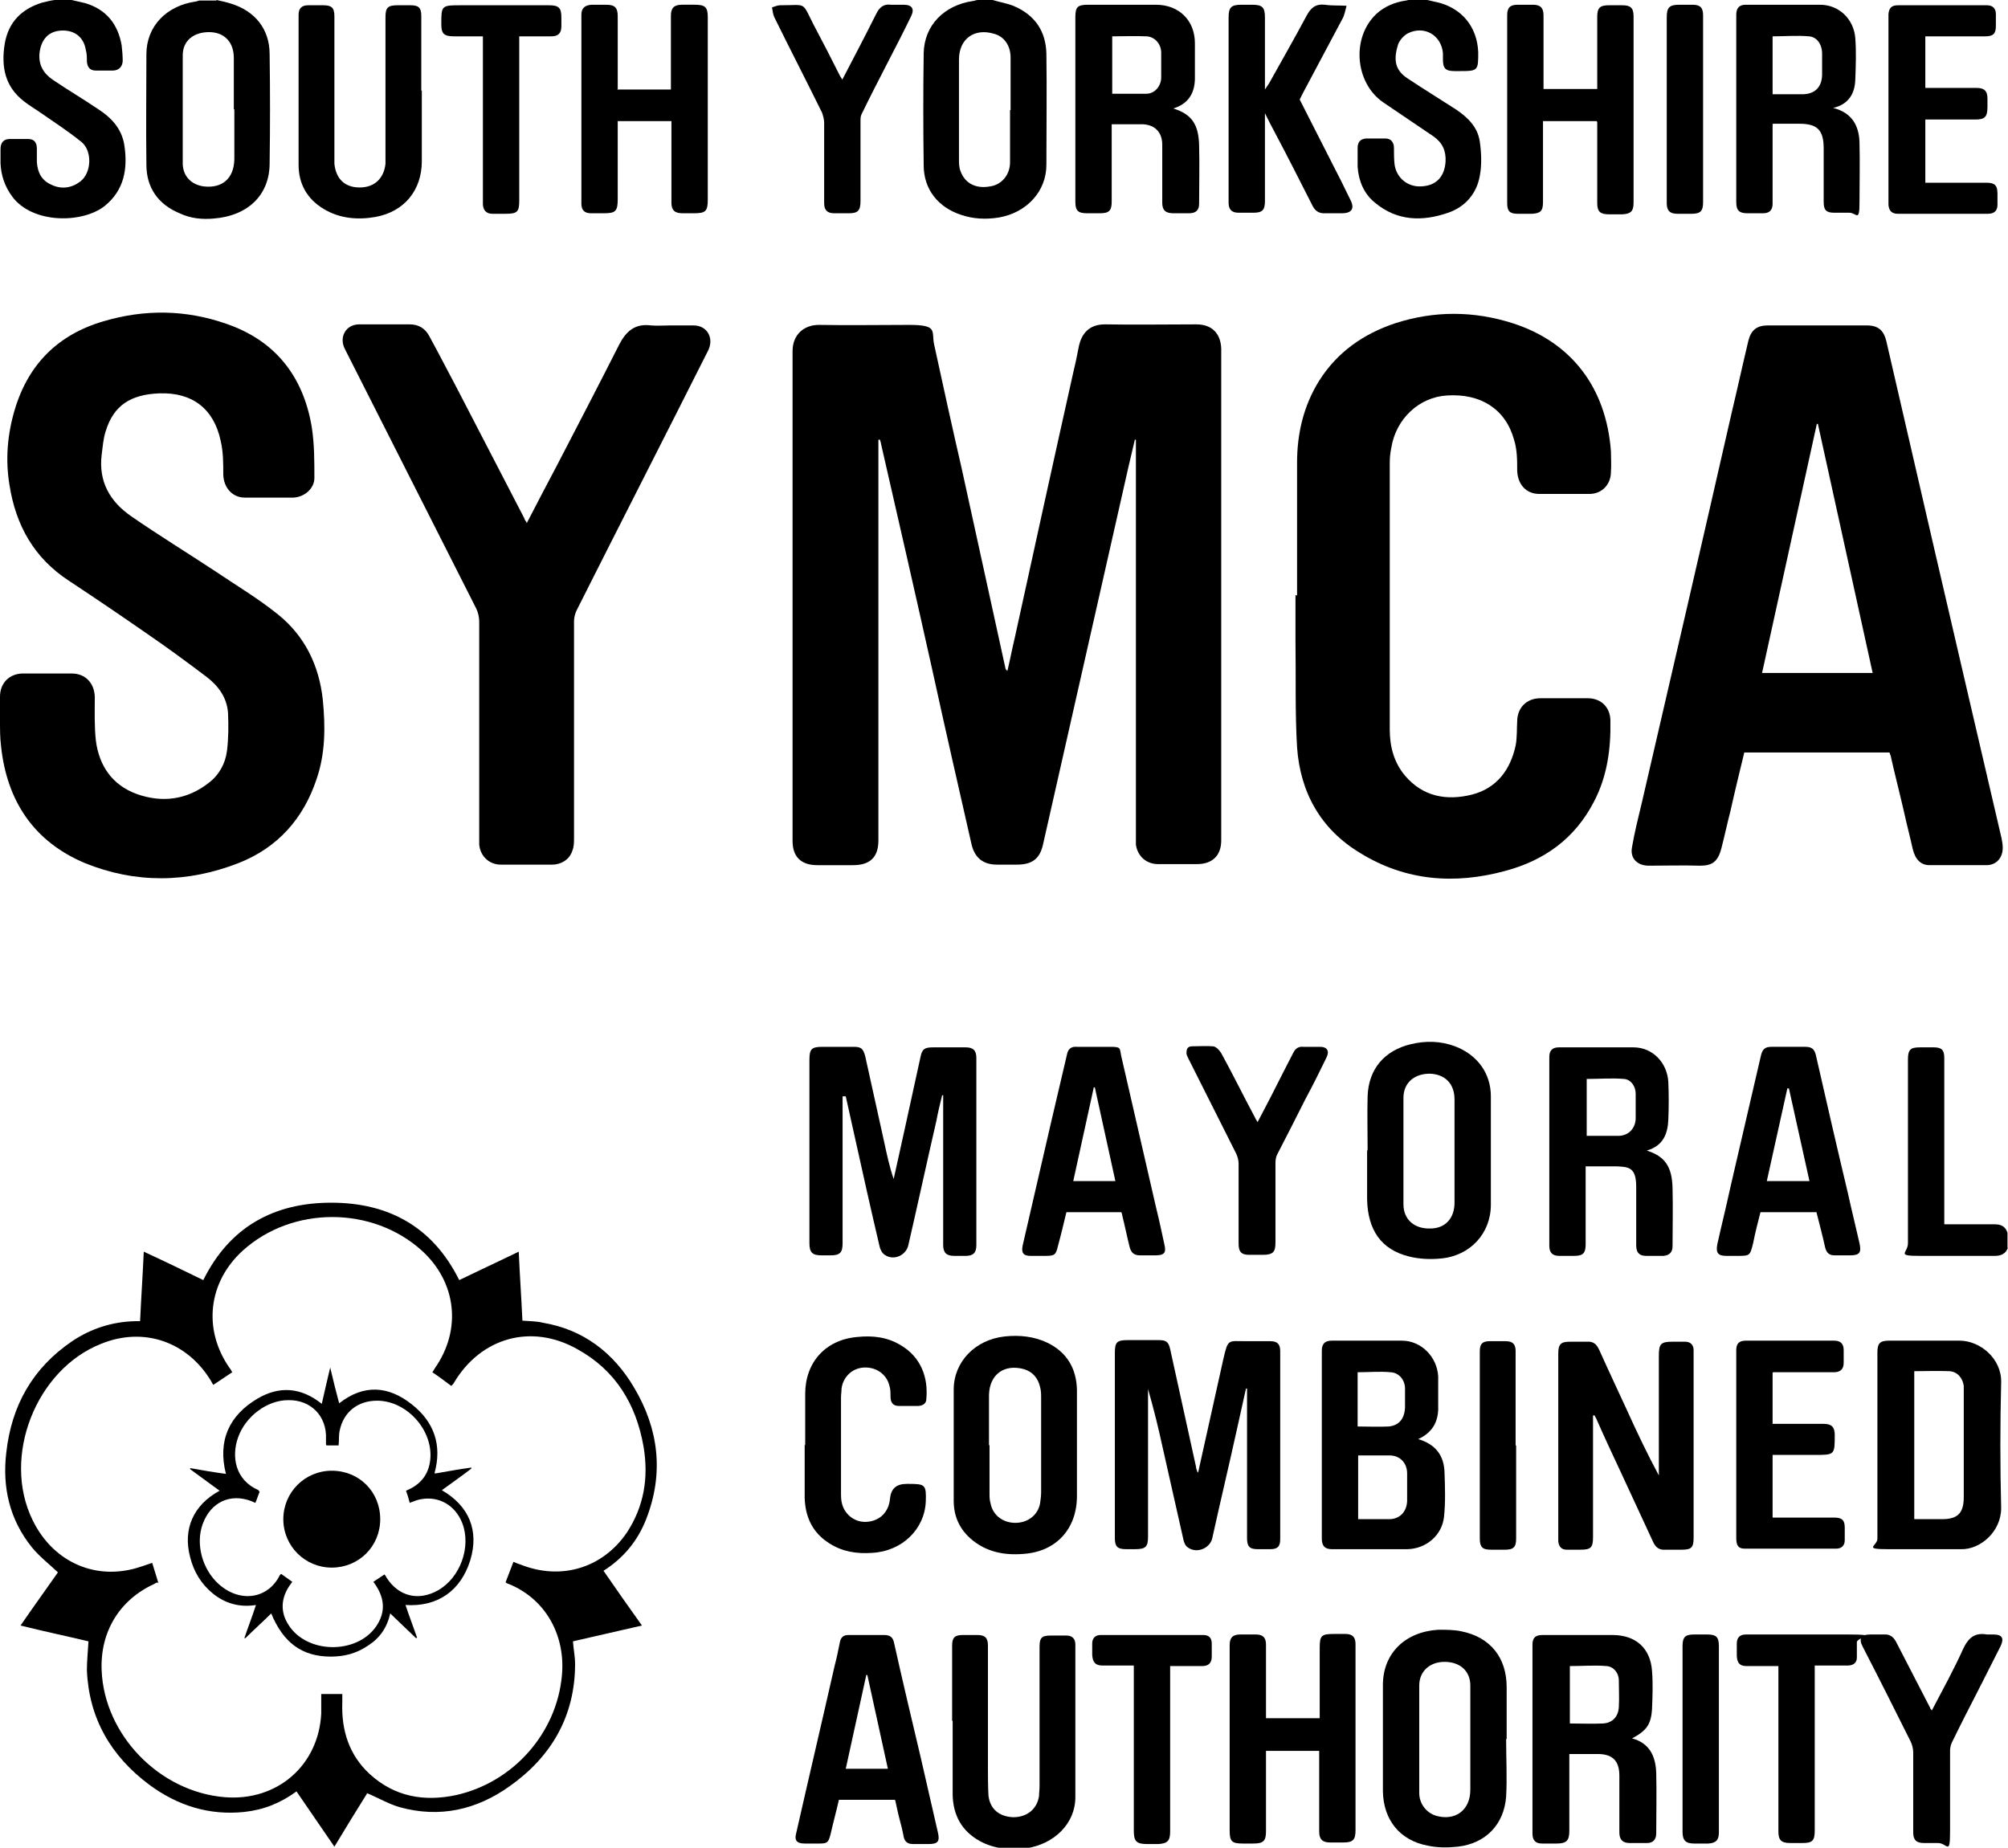 <?xml version="1.0" encoding="utf-8"?>
<svg xmlns="http://www.w3.org/2000/svg" id="Layer_2" version="1.1" viewBox="0 0 381.3 350.9">
  
  <g id="Layer_1-2">
    <g id="YwyWHu.tif">
      <path d="M41.1,0c.9.2,1.9.4,2.8.7,4.5,1.4,7.3,4.8,7.3,9.6.1,6.9.1,13.8,0,20.7,0,6.1-4.2,10-10.6,10.5-2.2.2-4.4,0-6.5-1-4.1-1.7-6.3-4.9-6.3-9.2-.1-7,0-14,0-21,0-5.3,3.8-9.2,9.3-10,.3,0,.5-.2.8-.2h3.2,0ZM44.4,20.8c0-3.3,0-6.5,0-9.8,0-3-1.8-4.9-4.7-4.9-2.9,0-5,1.6-5,4.4,0,6.8,0,13.7,0,20.5,0,2.5,1.7,4.1,4,4.4,3.5.4,5.7-1.5,5.8-5.1,0-3.2,0-6.4,0-9.6h0Z"/>
      <path d="M188.5,0c1.3.4,2.6.6,3.9,1.1,4.1,1.7,6.2,4.8,6.3,9.1.1,7,0,14.1,0,21.1,0,5.1-3.8,9.1-9,10-2.4.4-4.9.3-7.2-.5-4.3-1.4-7.1-4.8-7.1-9.4-.1-7.1-.1-14.2,0-21.3.1-5.3,3.9-9.1,9.3-9.9.3,0,.6-.2,1-.2h2.9,0ZM191.9,20.9c0-3.3,0-6.7,0-10,0-2.2-1.2-4-3.2-4.5-3.7-1.1-6.6,1-6.6,4.9,0,6.4,0,12.7,0,19,0,.7,0,1.5.3,2.2.8,2.3,2.9,3.4,5.6,2.9,2.2-.3,3.8-2.2,3.8-4.6,0-3.3,0-6.6,0-9.9h0Z"/>
      <path d="M271,0c.6.1,1.2.3,1.8.4,4.8,1.1,7.7,4.7,7.9,9.5,0,3.5,0,3.6-3.5,3.6h-1c-1.7,0-2.2-.5-2.2-2.2,0-.4,0-.8,0-1.2-.3-3.4-3.5-5.3-6.6-3.8-.8.4-1.6,1.3-1.9,2.1-1,3.1-.5,5,1.8,6.5,3,2,6.1,3.9,9.2,5.9,2.2,1.5,4.1,3.3,4.5,6.1.3,2.1.4,4.4,0,6.5-.6,3.4-2.8,5.9-6,7-4.9,1.7-9.7,1.6-13.9-1.9-2.1-1.7-3.1-4.1-3.3-6.8,0-1.2,0-2.4,0-3.6,0-1.1.5-1.7,1.6-1.8,1.2,0,2.5,0,3.7,0,1,0,1.6.7,1.6,1.8s0,2,.1,3c.3,2.6,2.4,4.4,5,4.3,2.9-.1,4.5-1.8,4.7-4.7.1-2.1-.6-3.6-2.3-4.8-3.2-2.2-6.4-4.3-9.6-6.5-5.3-3.7-6-12.2-1.3-16.7,1.6-1.5,3.6-2.3,5.7-2.6.3,0,.5-.2.8-.2h3.2Z"/>
      <path d="M13.6,0c.9.2,1.7.4,2.6.6,4,1.2,6.2,4,6.9,8,.1,1,.2,1.9.2,2.9s-.6,1.9-1.9,1.9c-1,0-2.1,0-3.2,0-1.1,0-1.6-.6-1.7-1.7,0-.8,0-1.5-.2-2.2-.4-2.5-2.2-3.8-4.6-3.7-2.5.1-3.9,1.7-4.2,4.3-.2,2.3.8,3.9,2.6,5.1,2.8,1.9,5.7,3.6,8.5,5.5,2.5,1.6,4.5,3.7,5,6.8.7,4.5,0,8.6-3.7,11.6-4.3,3.4-13.8,3.4-17.6-1.8-1.4-1.9-2.1-4-2.2-6.3,0-.9,0-1.8,0-2.7,0-1.2.6-1.9,1.7-1.9,1.2,0,2.4,0,3.6,0,1.1,0,1.6.7,1.6,1.8,0,.8,0,1.7,0,2.5.1,2,.9,3.6,2.8,4.4,1.9.9,3.8.6,5.4-.6,2.2-1.6,2.4-5.9.2-7.6-2.5-2-5.1-3.7-7.7-5.5-1-.7-2.2-1.4-3.2-2.2C.9,16.4.2,12.6.9,8.3,1.6,4.2,4.1,1.7,8,.5c.8-.2,1.6-.4,2.4-.5h3.2,0Z"/>
      <path d="M381.3,236.9c-.4,1.2-1.3,1.6-2.5,1.6-4.7,0-9.5,0-14.2,0s-2.3-.5-2.3-2.4v-34.9c0-1.9.5-2.3,2.3-2.3h2.6c1.5,0,2,.5,2,2v30.8c0,.2,0,.4,0,.8h2.1c2.5,0,5,0,7.4,0,1.3,0,2.1.4,2.5,1.6v2.9h0Z"/>
      <path d="M166.8,83.5v76.1c0,3.2-1.6,4.7-4.8,4.7h-6.8c-3.1,0-4.7-1.6-4.7-4.6v-32c0-20.3,0-40.7,0-61,0-3.2,2.2-5,5-5,5.7.1,11.4,0,17.1,0s4.2,1.2,4.8,3.8c1.7,7.8,3.4,15.6,5.2,23.4l8.3,37.9c0,.2.1.4.4.6.5-2.1.9-4.2,1.4-6.3,3.7-16.9,7.4-33.8,11.2-50.8.4-1.6.7-3.2,1-4.7.5-2.1,1.8-4,4.9-4,5.8.1,11.6,0,17.4,0,2.9,0,4.6,1.7,4.7,4.6v93.4c0,2.9-1.7,4.5-4.6,4.5s-5,0-7.4,0c-2.2,0-3.9-1.5-4.2-3.7,0-.5,0-1.1,0-1.6v-75.3c0,0-.1,0-.2,0-.4,1.7-.8,3.4-1.2,5.1-5.4,23.8-10.8,47.7-16.2,71.6-.6,2.9-2.1,4-5,4h-3.8c-2.6,0-4.2-1.3-4.8-3.8-2.5-11-5-21.9-7.4-32.9-3.2-14.4-6.5-28.8-9.8-43.2,0-.3-.2-.6-.2-.8h-.2s0,0,0,0Z"/>
      <path d="M331.2,143c-.9,3.7-1.8,7.4-2.6,11-.6,2.3-1.1,4.7-1.7,7-.7,2.8-1.9,3.4-4.1,3.4-3.2-.1-6.5,0-9.7,0-2.2,0-3.6-1.4-3.2-3.5.5-2.9,1.2-5.7,1.9-8.6,5.7-24.6,11.4-49.2,17-73.8,1.1-4.6,2.1-9.2,3.2-13.8.5-2,1.6-2.9,3.7-2.9h18.8c2.1,0,3.2.9,3.7,3,3.1,13.4,6.2,26.9,9.3,40.3,4.2,18.1,8.4,36.2,12.6,54.2.1.6.2,1.1.2,1.7,0,1.9-1.2,3.3-3.1,3.3-3.6,0-7.2,0-10.8,0-1.6,0-2.7-1-3.2-3.1-.5-2.3-1.1-4.5-1.6-6.8-.8-3.5-1.7-7-2.5-10.5,0-.3-.2-.6-.3-1h-27.6,0ZM345.2,80.5h-.2c-3.5,15.8-6.9,31.5-10.4,47.3h21c-3.5-15.8-6.9-31.5-10.4-47.3h0Z"/>
      <path d="M0,136.9c0-1.5,0-3.1,0-4.6,0-2.6,1.8-4.4,4.4-4.4,3.1,0,6.2,0,9.2,0,2.6,0,4.3,1.8,4.4,4.4,0,2.8-.1,5.6.2,8.3.6,4.8,3.1,8.5,7.8,10.2,4.8,1.7,9.5,1.1,13.6-2.1,2-1.5,3.2-3.7,3.5-6.1.3-2.4.3-4.8.2-7.2-.2-2.9-1.8-5.1-4-6.8-3.7-2.8-7.5-5.6-11.3-8.2-4.9-3.4-9.9-6.8-14.9-10.1-6.6-4.3-10.1-10.5-11.3-18.2-.8-4.8-.4-9.6,1-14.3,2.6-8.7,8.3-14.3,16.9-16.8,7.8-2.3,15.6-2.2,23.3.5,9.3,3.2,14.6,10,16.2,19.6.5,3.2.5,6.4.5,9.7,0,1.9-1.8,3.6-4,3.7-3.1,0-6.2,0-9.2,0-2.4,0-4-1.9-4.1-4.3,0-2.2,0-4.4-.5-6.5-1.3-6.1-5.4-9.2-11.6-9-5.5.2-8.7,2.3-10.2,7.1-.5,1.5-.6,3.1-.8,4.6-.6,5.1,1.6,8.9,5.7,11.7,5.2,3.6,10.6,6.9,15.9,10.4,4,2.7,8.2,5.2,11.9,8.2,5.1,4.1,7.8,9.7,8.5,16.2.5,5.1.5,10.2-1.2,15.1-2.5,7.5-7.4,13-14.8,15.9-9.7,3.8-19.6,3.9-29.2,0-9.7-4.1-14.8-11.8-15.9-22.2C0,140.1,0,138.5,0,136.9h0,0Z"/>
      <path d="M246.3,113.1c0-8.4,0-16.8,0-25.2,0-5.5,1.2-10.8,4.2-15.6,3.4-5.4,8.4-8.9,14.4-10.9,7.4-2.4,14.9-2.4,22.4,0,11.1,3.6,17.7,12.2,18.6,24.3,0,1.3.1,2.6,0,3.9,0,2.4-1.7,4.2-4.1,4.2-3.1,0-6.3,0-9.5,0-2.5,0-4.1-1.8-4.2-4.4,0-2,0-4-.6-5.9-1.6-5.8-6.3-8.8-12.7-8.4-5.3.3-9.7,4.4-10.6,9.9-.2,1-.3,1.9-.3,2.9,0,16.9,0,33.7,0,50.6,0,3.3.8,6.3,2.9,8.8,3.4,4,7.9,4.8,12.7,3.6,4.7-1.2,7.3-4.7,8.3-9.3.3-1.5.2-3.1.3-4.6,0-2.6,1.8-4.4,4.4-4.4,3,0,6,0,9,0,2.6,0,4.3,1.8,4.3,4.3.1,5.3-.6,10.5-3.1,15.3-3.6,7-9.4,11.2-16.9,13.2-9.6,2.6-18.9,1.9-27.5-3.4-7.5-4.5-11.4-11.5-12-20.1-.4-6.7-.2-13.4-.3-20.2,0-2.9,0-5.8,0-8.7h0Z"/>
      <path d="M100,99.4c1.9-3.7,3.8-7.3,5.7-10.9,4-7.7,8-15.4,11.9-23.1,1.3-2.5,3-4,6-3.6,1.2.1,2.4,0,3.6,0s3,0,4.5,0c2.6,0,3.9,2.4,2.8,4.7-8.3,16.5-16.7,32.9-25,49.4-.3.6-.5,1.4-.5,2.1,0,13.7,0,27.4,0,41.1,0,.8,0,1.7-.3,2.4-.5,1.7-2.1,2.7-3.9,2.7-3.2,0-6.5,0-9.7,0-2.2,0-3.9-1.6-4.1-3.8,0-.5,0-1.1,0-1.6,0-13.6,0-27.1,0-40.7,0-.9-.2-1.8-.6-2.6-8.3-16.4-16.6-32.8-24.9-49.2-1.2-2.3.2-4.7,2.7-4.7,3.2,0,6.4,0,9.6,0,1.6,0,2.9.7,3.7,2.2,1.8,3.3,3.5,6.6,5.2,9.8,4.3,8.3,8.6,16.6,12.9,24.9,0,.2.2.4.4.7h0Z"/>
      <path d="M69.7,340.6c-2,3.2-4.1,6.6-6.2,10.1-2.4-3.5-4.8-7-7.2-10.5-3,2.2-6.2,3.5-9.9,3.9-6.7.7-12.7-1.2-18.1-5.2-7.2-5.4-11.4-12.5-11.8-21.7,0-1.8.2-3.6.3-5.5-4.2-1-8.5-1.9-12.9-3,2.4-3.5,4.8-6.8,7.1-10.1-1.7-1.6-3.5-3-4.9-4.7-4.3-5.3-5.7-11.5-4.9-18.1,1-8.9,5-16,12.5-21.1,3.6-2.4,7.6-3.7,12-3.8.3,0,.5,0,.9,0,.2-4.4.5-8.7.7-13.2,3.9,1.8,7.6,3.6,11.3,5.4,5-10.1,13.4-14.7,24.3-14.7s19.3,4.6,24.3,14.7c3.7-1.8,7.4-3.5,11.3-5.4.2,4.4.5,8.8.7,13.1,1.3.1,2.7.1,3.9.4,7.7,1.3,13.4,5.7,17.3,12.3,4.7,7.9,5.7,16.3,2.3,25-1.6,4.1-4.3,7.4-8.1,9.8,2.4,3.5,4.8,6.9,7.3,10.4-4.4,1-8.8,2-13.1,3,.1,1.5.4,2.9.4,4.3,0,9.9-4.5,17.6-12.4,23.2-6.3,4.5-13.3,6.1-20.9,4-2.1-.6-4.1-1.8-6.3-2.7h0ZM29.9,300.5c-.3.1-.5.2-.6.3-6.6,3-10.3,9.1-10,16.4.5,12.3,11,23.1,23.4,24.1,9.9.8,17.8-6,18.3-15.9,0-1.2,0-2.5,0-3.7h4c0,.6,0,1.1,0,1.6-.2,5.3,1.3,10,5.2,13.6,4.7,4.3,10.3,5.3,16.4,4,10.8-2.4,19.1-11.7,20.1-22.7.7-7.3-2.8-14.4-10.1-17.4-.2,0-.4-.2-.6-.3.5-1.3,1-2.6,1.5-3.9.5.2.9.4,1.3.5,7.7,3.1,15.6.7,20.2-6,3.3-5,4.2-10.5,3.2-16.4-1.4-8-5.3-14.5-12.6-18.5-8.7-4.9-18.3-2.2-23.4,6.4-.1.2-.3.4-.5.6-1.2-.9-2.4-1.8-3.6-2.6.2-.3.4-.6.5-.8,5.1-7.3,4.1-16.3-2.5-22.3-9.4-8.5-24.6-8.5-34,0-6.6,6-7.6,15-2.5,22.3.2.2.3.5.5.8-1.2.8-2.4,1.6-3.6,2.4-.2-.3-.3-.5-.4-.7-4.5-7.5-12.8-10.4-20.9-7.1-12.4,4.9-18.9,21.5-13,33.5,3.7,7.6,11.3,11.3,19.3,9.2,1.1-.3,2.2-.7,3.4-1.1.4,1.3.8,2.6,1.2,3.9h0Z"/>
      <path d="M160,208.2v27.9c0,1.8-.5,2.3-2.3,2.3h-1.7c-1.7,0-2.3-.5-2.3-2.3v-34.8c0-2.1.4-2.5,2.5-2.5h5.9c1.4,0,1.8.3,2.2,1.8,1.2,5.4,2.4,10.8,3.6,16.3.5,2.3,1,4.7,1.8,7,.7-3.1,1.4-6.3,2.1-9.5,1-4.6,2-9.2,3-13.7.3-1.5.8-1.8,2.4-1.8h6.2c1.4,0,2,.6,2,2v35.6c0,1.4-.6,2-2,2-.8,0-1.5,0-2.2,0-1.5,0-2.1-.6-2.1-2.1v-28.4c0,0-.1,0-.2,0-.4,1.6-.8,3.3-1.1,4.9-1.8,7.8-3.5,15.7-5.3,23.5-.4,2-2.8,3.1-4.5,1.9-.5-.3-.9-1.1-1-1.7-1.6-6.8-3.1-13.5-4.6-20.3-.6-2.7-1.2-5.4-1.8-8.1,0,0-.2,0-.3,0h0Z"/>
      <path d="M227.5,279.7c1.6-7.2,3.2-14.4,4.8-21.6.9-3.9.9-3.4,4.2-3.4,1.6,0,3.2,0,4.7,0,1.4,0,1.9.6,1.9,1.9v35.7c0,1.4-.5,1.9-1.9,1.9-.8,0-1.6,0-2.4,0-1.5,0-2-.5-2-2.1v-28.4c0,0-.1,0-.2,0-.6,2.7-1.2,5.4-1.8,8.1-1.5,6.8-3.1,13.5-4.6,20.3-.4,1.9-2.9,3-4.6,1.8-.5-.3-.8-1-.9-1.6-1.3-5.8-2.6-11.6-3.9-17.3-.8-3.7-1.7-7.4-2.8-11.2v28c0,1.9-.4,2.4-2.4,2.4h-1.8c-1.6,0-2.1-.5-2.1-2.1v-35.2c0-2,.4-2.4,2.4-2.4h6c1.4,0,1.8.4,2.1,1.7,1.6,7.4,3.3,14.9,4.9,22.3,0,.4.2.7.3,1.1,0,0,.1,0,.2,0h0Z"/>
      <path d="M302.5,268.9v23c0,2-.4,2.4-2.4,2.4s-1.7,0-2.6,0c-1,0-1.5-.6-1.6-1.6,0-.2,0-.5,0-.7v-34.9c0-1.9.5-2.3,2.3-2.3s2.1,0,3.1,0c1.3-.1,1.9.5,2.4,1.6,1.7,3.8,3.5,7.6,5.2,11.3,1.9,4.2,3.9,8.4,6.1,12.5v-22.8c0-2.2.4-2.6,2.6-2.6s1.6,0,2.4,0c1,0,1.6.6,1.6,1.6,0,.2,0,.5,0,.7v34.9c0,1.9-.4,2.3-2.3,2.3s-2,0-3,0c-1.2.1-1.9-.4-2.4-1.5-2.1-4.5-4.2-9.1-6.3-13.6-1.5-3.2-3-6.4-4.4-9.6-.1-.3-.3-.5-.4-.8,0,0-.2,0-.3,0h0Z"/>
      <path d="M269.3,273.3c3.4,1,4.9,3.2,5,6.3.1,2.8.2,5.7-.1,8.5-.4,3.5-3.4,6-6.9,6.1-4.8,0-9.6,0-14.4,0-1.3,0-1.9-.6-1.9-2v-35.7c0-1.3.6-1.9,1.9-1.9,4.4,0,8.9,0,13.3,0,3.7,0,6.7,3.1,6.9,6.8,0,2.1,0,4.2,0,6.3-.1,2.5-1.2,4.4-3.8,5.6h0ZM257.9,276.4v12.1c2,0,4,0,5.9,0,2,0,3.3-1.4,3.4-3.4,0-1.8,0-3.5,0-5.3,0-2-1.4-3.4-3.3-3.4-2,0-3.9,0-6,0h0ZM257.8,270.9c2,0,4,.1,5.9,0,2-.2,3-1.5,3.1-3.6,0-1.2,0-2.4,0-3.6,0-1.6-1.1-3-2.7-3.1-2.1-.2-4.2,0-6.3,0v10.4h0Z"/>
      <path d="M356.5,274.4v-17.6c0-1.7.5-2.2,2.2-2.2,4.5,0,8.9,0,13.4,0,3.9,0,8,3.4,7.9,7.9-.2,8-.2,15.9,0,23.9,0,4.5-4,7.9-7.6,7.8-4.7,0-9.3,0-14,0s-1.9-.6-1.9-2v-17.8h0ZM363.5,288.5h5.3c3,0,4.1-1.2,4.1-4.2v-19.7c0-.5,0-.9,0-1.4-.2-1.5-1.2-2.7-2.7-2.8-2.2-.1-4.5,0-6.7,0v28.1h0Z"/>
      <path d="M309.8,330.1c3.5.9,4.6,3.5,4.7,6.6.1,3.8,0,7.7,0,11.5,0,1.1-.6,1.8-1.7,1.8-1.1,0-2.2,0-3.4,0-1.3,0-1.9-.7-1.9-2v-10.8c0-2.8-1.3-4.1-4.1-4.1h-5.4v14.6c0,1.8-.5,2.4-2.4,2.4-.9,0-1.9,0-2.8,0-1.2,0-1.8-.6-1.8-1.9v-35.9c0-1.3.6-1.8,1.9-1.8h13.3c4.4,0,7.2,2.5,7.5,6.8.2,2.4.1,4.9,0,7.3-.2,3-1.1,4.1-3.9,5.6h0ZM298.1,327.3c2.1,0,4.2.1,6.3,0,1.8-.1,2.9-1.3,3-3.1.1-1.7,0-3.4,0-5.1,0-1.4-1-2.6-2.3-2.7-2.3-.2-4.6,0-7,0v11h0Z"/>
      <path d="M312.7,218.5c3.5,1.1,4.8,3.1,4.9,7.1.1,3.7,0,7.4,0,11.1,0,1.1-.6,1.7-1.7,1.8-1.1,0-2.2,0-3.3,0-1.3,0-1.9-.6-1.9-2,0-3.7,0-7.4,0-11.1s-1.4-3.8-3.7-3.9c-1.9,0-3.8,0-5.9,0v14.8c0,1.7-.5,2.2-2.2,2.2-.9,0-1.9,0-2.8,0-1.3,0-1.9-.6-1.9-1.9v-35.9c0-1.2.6-1.8,1.8-1.8,4.7,0,9.5,0,14.2,0,3.6,0,6.4,2.9,6.6,6.6.1,2.4.1,4.7,0,7.1-.1,2.6-.9,5-4.1,5.9h0ZM301.2,215.7c2.2,0,4.2,0,6.3,0,1.8-.1,3-1.4,3.1-3.2,0-1.6,0-3.2,0-4.8,0-1.4-.9-2.7-2.2-2.8-2.3-.2-4.7,0-7.1,0v10.9h0Z"/>
      <path d="M336.6,23.6v9.9c0,1.7,0,3.5,0,5.2,0,1.2-.6,1.8-1.8,1.8-1,0-2,0-3,0-1.5,0-2.1-.5-2.1-2.1V6.1c0-1.1,0-2.2,0-3.3,0-1.3.6-1.9,1.8-1.9,4.7,0,9.4,0,14.1,0,3.6,0,6.4,2.7,6.7,6.3.2,2.6.1,5.3,0,8-.1,2.5-1.2,4.6-4.2,5.3,3.6.9,4.9,3.4,5,6.5.1,3.8,0,7.7,0,11.5s-.6,1.9-1.9,1.9c-1,0-2,0-2.9,0-1.5,0-2-.5-2-2v-10.2c0-3.5-1.2-4.7-4.6-4.7s-3.2,0-5,0ZM336.6,17.9c2,0,3.8,0,5.6,0,2.3,0,3.7-1.2,3.8-3.6,0-1.4,0-2.7,0-4.1,0-1.8-1-3.2-2.5-3.3-2.3-.2-4.6,0-6.9,0v11h0Z"/>
      <path d="M222.8,20.6c3.5,1.1,4.8,3,4.9,7,.1,3.7,0,7.4,0,11.1,0,1.2-.6,1.8-1.9,1.8-1,0-2,0-3,0-1.5,0-2.1-.6-2.1-2v-11c0-2.4-1.4-3.8-3.7-3.9-1.9,0-3.8,0-5.9,0v14.7c0,1.7-.5,2.2-2.2,2.2h-2.5c-1.7,0-2.2-.5-2.2-2.2V3.3c0-2,.4-2.4,2.5-2.4h12.8c4.4,0,7.4,3,7.4,7.3,0,2.3,0,4.6,0,6.9-.1,2.6-1.2,4.6-4.1,5.5ZM211.2,6.8v11c2.2,0,4.3,0,6.5,0,1.6,0,2.8-1.5,2.8-3.1,0-1.6,0-3.2,0-4.7,0-1.7-1.3-3.1-2.9-3.1-2.1-.1-4.2,0-6.4,0h0Z"/>
      <path d="M286,330.3c0,3.6.2,7.3,0,10.9-.4,5.3-3.9,8.9-9.2,9.5-1.9.2-3.9.2-5.7-.2-5.3-1-8.4-4.9-8.5-10.3,0-6.7,0-13.5,0-20.2,0-6,4.2-10.1,10.5-10.5,1.5,0,3,0,4.4.3,5.5,1.1,8.6,5,8.6,10.6,0,3.3,0,6.5,0,9.8h0,0ZM279.2,330.2h0c0-3.4,0-6.8,0-10.1,0-2.8-2-4.5-4.9-4.5-2.8,0-4.8,1.8-4.8,4.5,0,6.8,0,13.6,0,20.4,0,2,1.3,3.7,3.1,4.3,3.7,1.1,6.6-1,6.6-4.9,0-3.2,0-6.5,0-9.7h0Z"/>
      <path d="M259.7,218.6c0-3.5-.1-7,0-10.5.2-5.1,3.2-8.6,8.2-9.8,2.9-.7,5.7-.6,8.4.4,4.2,1.6,6.8,5.1,6.8,9.5,0,6.9,0,13.8,0,20.6,0,5.4-3.9,9.7-9.5,10.2-2,.2-4.2.1-6.1-.4-5.2-1.3-7.8-5-7.9-10.9,0-3.1,0-6.2,0-9.4h0,0ZM276.2,218.7v-9.9c0-3-1.8-4.8-4.7-4.9-2.9,0-5,1.7-5,4.6,0,6.7,0,13.4,0,20.2,0,2.9,2.1,4.7,5.1,4.6,2.8,0,4.6-1.9,4.6-4.9,0-3.3,0-6.5,0-9.8h0Z"/>
      <path d="M117.2,17h10.2V3c0-1.5.6-2.1,2.1-2.1h2.5c1.9,0,2.4.5,2.4,2.3v34.7c0,2.2-.4,2.6-2.6,2.6h-2.2c-1.5,0-2.1-.6-2.1-2v-15.5h-10.2v14.8c0,2.3-.4,2.7-2.6,2.7s-1.7,0-2.5,0c-1.2,0-1.8-.6-1.8-1.8V2.8c0-1.2.6-1.8,1.9-1.9.9,0,1.9,0,2.8,0,1.7,0,2.2.6,2.2,2.2v13.8h0Z"/>
      <path d="M303.2,23h-10.2c0,.5,0,.9,0,1.3v14.1c0,1.7-.5,2.1-2.1,2.2h-2.7c-1.5,0-2-.5-2-2V2.9c0-1.4.5-2,2-2,1,0,2,0,2.9,0,1.4,0,2,.6,2,2,0,4.2,0,8.4,0,12.6v1.4h10.2V3.2c0-1.7.5-2.2,2.2-2.2h2.6c1.5,0,2.1.5,2.1,2.1v35.4c0,1.6-.5,2.1-2.1,2.2h-2.6c-1.6,0-2.2-.5-2.2-2.1v-15.4h0Z"/>
      <path d="M250.6,332.5h-10.2v15.3c0,1.8-.5,2.3-2.4,2.3h-2c-2.1,0-2.5-.4-2.5-2.5v-29.9c0-1.8,0-3.5,0-5.3,0-1.4.6-2,2-2,1,0,2,0,3,0,1.3,0,1.9.6,1.9,1.9v14h10.2v-13.3c0-2.4.3-2.7,2.7-2.7h2.2c1.3,0,1.9.6,1.9,1.9,0,4.1,0,8.1,0,12.2v23.2c0,1.8-.5,2.3-2.3,2.3s-1.6,0-2.5,0c-1.5,0-2.1-.6-2.1-2.1v-14.5c0-.3,0-.5,0-.9h0Z"/>
      <path d="M204.5,274.4v9.7c0,6.3-4,10.6-10.2,11-3.7.3-7.2-.4-10.1-3-2.1-1.9-3.1-4.3-3.1-7.1,0-7,0-14,0-21.1,0-5.3,4.1-9.5,9.7-10.1,2.8-.3,5.6,0,8.1,1.2,3.7,1.8,5.5,4.9,5.6,8.9,0,3.5,0,6.9,0,10.4h0ZM187.9,274.4c0,3,0,6.1,0,9.1,0,.7,0,1.4.2,2,.4,2.2,2.3,3.7,4.7,3.7,2.4,0,4.3-1.5,4.7-3.7.1-.7.2-1.4.2-2.1,0-6,0-12,0-17.9,0-.7,0-1.4-.2-2.1-.4-1.7-1.4-2.9-3.1-3.4-3.7-1-6.5,1-6.6,4.9,0,3.2,0,6.4,0,9.6Z"/>
      <path d="M255.7,1.1c-.3,1.1-.4,1.8-.8,2.5-2.5,4.7-5,9.4-7.5,14.1-.2.4-.4.8-.6,1.2,2,4,4.1,8,6.1,12,1.2,2.3,2.4,4.7,3.5,7,.9,1.7.3,2.6-1.6,2.6-1.1,0-2.1,0-3.1,0-1.4.1-2.1-.6-2.6-1.7-2.3-4.5-4.6-9.1-7-13.6-.6-1.1-1.2-2.3-1.9-3.7,0,.6,0,1,0,1.3v15.4c0,1.7-.5,2.2-2.2,2.2-.9,0-1.9,0-2.8,0-1.3,0-1.9-.6-1.9-1.9V3.3c0-1.9.5-2.4,2.4-2.4h2.1c1.9,0,2.4.5,2.4,2.4v13.7c.4-.6.6-.9.8-1.2,2.4-4.3,4.8-8.5,7.1-12.8.8-1.5,1.7-2.3,3.5-2.1,1.3.2,2.6.1,4.2.2h0Z"/>
      <path d="M80.1,17.2v13.4c0,5.5-3.3,9.6-8.8,10.6-3.4.6-6.8.3-9.8-1.5-3.2-1.9-4.8-4.8-4.8-8.4,0-9.5,0-19,0-28.5,0-1.2.6-1.8,1.8-1.8,1,0,2,0,2.9,0,1.6,0,2.1.5,2.1,2.1v26.4c0,.5,0,1,0,1.6.3,2.9,2,4.5,4.8,4.5,2.8,0,4.6-1.7,4.9-4.5,0-.5,0-.9,0-1.4V3.2c0-1.8.5-2.2,2.3-2.2h2.5c1.5,0,2,.5,2,2v14.2h0Z"/>
      <path d="M180.8,326.7v-14.2c0-1.5.5-2,2-2h2.8c1.4,0,2,.5,2,2v23.2c0,1.8,0,3.5.1,5.3.3,2.6,2.1,4,4.7,4.1,2.6,0,4.5-1.5,4.9-4,0-.6.1-1.2.1-1.8v-26.5c0-1.8.4-2.2,2.2-2.2s1.9,0,2.9,0c1.1,0,1.7.6,1.7,1.7,0,9.6,0,19.3,0,29,0,5-4,8.9-9.3,9.7-3.1.4-6.2.1-8.9-1.4-3.4-1.9-5-4.9-5.1-8.7,0-4.7,0-9.3,0-14h0Z"/>
      <path d="M344.9,230.2h-10.6c-.5,1.9-1,3.9-1.4,5.9-.6,2.4-.6,2.4-3.1,2.4h-2c-1.6,0-2-.6-1.7-2.2.8-3.6,1.7-7.2,2.5-10.9,1.9-8.3,3.9-16.7,5.8-25,.3-1.2.8-1.6,2-1.6,2.1,0,4.3,0,6.4,0,1.2,0,1.7.4,2,1.5,2,8.8,4,17.5,6.1,26.3.7,3.2,1.5,6.4,2.2,9.5.4,1.8,0,2.3-1.8,2.3-1,0-2,0-2.9,0-1,0-1.5-.4-1.8-1.4-.5-2.3-1.1-4.5-1.7-6.9h0ZM343.6,224.3c-1.3-5.9-2.6-11.8-3.9-17.6,0,0-.2,0-.3,0-1.3,5.9-2.6,11.7-3.9,17.6h8,0Z"/>
      <path d="M169.9,341.8h-10.6c-.5,2.2-1.1,4.4-1.6,6.6-.4,1.5-.6,1.7-2.1,1.7h-2.8c-1.5,0-2-.6-1.6-2,2.4-10.6,4.9-21.2,7.3-31.8.4-1.5.7-3,1-4.5.2-.9.7-1.3,1.6-1.3,2.2,0,4.5,0,6.8,0,1.2,0,1.7.5,1.9,1.6,1.6,7.2,3.3,14.3,5,21.5,1.1,4.8,2.2,9.6,3.3,14.4.4,1.7,0,2.2-1.8,2.2-1,0-2,0-2.9,0-1,0-1.6-.4-1.8-1.4-.2-1.1-.5-2.3-.8-3.4s-.5-2.2-.8-3.5h0ZM164.7,318.1c0,0-.1,0-.2,0-1.3,5.9-2.6,11.8-3.9,17.8h8c-1.3-6-2.6-11.9-3.9-17.8Z"/>
      <path d="M213.1,230.2h-10.6c-.5,2.1-1,4.2-1.6,6.4-.4,1.7-.6,1.9-2.4,1.9s-1.9,0-2.8,0c-1.4,0-1.8-.6-1.5-2,1.8-7.8,3.6-15.6,5.4-23.4,1-4.3,2-8.5,3-12.8.2-1.1.8-1.6,1.9-1.5,2.1,0,4.2,0,6.3,0s1.8.2,2.1,1.7c2.2,9.6,4.4,19.1,6.6,28.7.6,2.4,1.1,4.8,1.6,7.1.4,1.6,0,2.1-1.7,2.1-1,0-2,0-2.9,0-1.2,0-1.7-.5-2-1.6-.5-2-.9-4-1.4-6,0-.2-.1-.4-.2-.7h0ZM211.8,224.3c-1.3-6-2.6-11.9-3.9-17.8,0,0-.1,0-.2,0-1.3,5.9-2.6,11.8-3.9,17.8h8Z"/>
      <path d="M365.6,6.9v9.8h2.3c2.5,0,5,0,7.5,0,1.4,0,2,.6,2,2v1.6c0,1.9-.5,2.4-2.3,2.4h-9.5v12h11.6c1.6,0,2.1.5,2.1,2.1,0,.7,0,1.4,0,2.1,0,1.1-.6,1.7-1.8,1.7-5.7,0-11.4,0-17.1,0-1.1,0-1.7-.5-1.8-1.7,0-.3,0-.6,0-.9V3.7c0-.3,0-.7,0-1,.1-1.2.6-1.7,1.8-1.7,5.6,0,11.3,0,16.9,0,1.1,0,1.7.6,1.7,1.7,0,.8,0,1.5,0,2.2,0,1.5-.5,2-2,2-3.4,0-6.8,0-10.1,0h-1.3Z"/>
      <path d="M336.6,260.7v9.7c.4,0,.8,0,1.2,0h8.5c1.5,0,2.1.6,2.1,2.1,0,3.8,0,3.8-3.8,3.8h-8v11.9c.4,0,.8,0,1.2,0h10.5c1.5,0,2,.5,2,1.9,0,.8,0,1.6,0,2.4,0,1-.6,1.6-1.6,1.6-5.8,0-11.6,0-17.4,0-1.2,0-1.6-.6-1.6-2v-30.5c0-1.7,0-3.5,0-5.2,0-1.2.5-1.8,1.8-1.8,5.6,0,11.2,0,16.8,0,1.2,0,1.8.6,1.8,1.8,0,.8,0,1.6,0,2.4,0,1.2-.6,1.8-1.9,1.8-3.5,0-7,0-10.5,0s-.6,0-1,0h0Z"/>
      <path d="M152.9,274.5v-9.8c0-6,3.9-10.3,9.9-10.8,2.9-.3,5.7,0,8.3,1.6,3.7,2.2,5.2,6,4.8,10.2,0,.9-.8,1.3-1.6,1.3-1.2,0-2.4,0-3.6,0-1.1,0-1.6-.6-1.6-1.8,0-.7,0-1.4-.2-2-.5-2.2-2.5-3.6-4.8-3.5-2.3.1-4,1.8-4.3,4,0,.6-.1,1.1-.1,1.7,0,6,0,12,0,18,0,.8,0,1.5.2,2.2.6,2.2,2.6,3.6,4.8,3.4,2.4-.2,4.1-1.9,4.3-4.4.2-1.9,1.2-2.8,3.2-2.8h.4c3.1,0,3.3.2,3.2,3.3-.2,5.3-4.5,9.5-10.2,9.8-2.9.2-5.6-.2-8.1-1.8-3.2-2-4.6-5-4.7-8.7,0-3.4,0-6.8,0-10.1h0Z"/>
      <path d="M159.8,15.4c2.3-4.4,4.5-8.6,6.6-12.8.6-1.2,1.4-1.9,2.8-1.7.8,0,1.6,0,2.4,0,1.6,0,2.1.8,1.4,2.2-1.4,2.9-2.9,5.8-4.4,8.7-1.7,3.3-3.4,6.6-5,9.9-.2.4-.2.9-.2,1.3,0,5.1,0,10.1,0,15.2,0,1.8-.5,2.3-2.2,2.3s-1.9,0-2.8,0c-1.3,0-1.9-.6-1.9-1.9,0-5.1,0-10.2,0-15.3,0-.6-.2-1.3-.4-1.9-3-6.1-6.1-12.1-9.1-18.2-.2-.5-.3-1.1-.4-1.8.6-.2,1.1-.4,1.5-.4,5.2,0,4.1-.8,6.4,3.7,1.7,3.2,3.4,6.5,5,9.7.2.3.4.6.6,1.1h0Z"/>
      <path d="M366.8,324.9c2.1-4,4.2-7.8,6-11.8,1-2.1,2.2-3.1,4.5-2.7.4,0,.8,0,1.2,0,1.7,0,2.1.7,1.4,2.2-1.3,2.6-2.7,5.3-4,7.9-1.8,3.5-3.6,7-5.3,10.5-.2.5-.3,1-.3,1.5,0,5,0,10.1,0,15.1s-.5,2.4-2.3,2.4c-.9,0-1.8,0-2.7,0-1.4,0-2-.6-2-2,0-5.1,0-10.1,0-15.2,0-.7-.2-1.5-.5-2.1-3-6-6-12-9.1-18-.8-1.5-.3-2.3,1.4-2.3.9,0,1.7,0,2.6,0,1.2-.1,1.9.5,2.4,1.5,2.1,4.1,4.3,8.3,6.4,12.4,0,.2.2.3.4.6h0Z"/>
      <path d="M238.7,213.3c1.8-3.4,3.5-6.7,5.2-10.1.6-1.1,1.1-2.2,1.7-3.3.4-.8,1-1.2,1.9-1.1,1.1,0,2.1,0,3.2,0,1.3,0,1.8.8,1.2,2-1.3,2.7-2.6,5.3-4,7.9-1.8,3.6-3.6,7.1-5.4,10.6-.2.4-.3,1-.3,1.5,0,5.1,0,10.1,0,15.2,0,1.8-.5,2.3-2.4,2.3s-1.7,0-2.6,0c-1.5,0-2-.6-2-2.1,0-5.1,0-10.1,0-15.2,0-.7-.2-1.4-.5-2-3-6-6-11.9-9-17.9-.2-.4-.4-.8-.4-1.1,0-.8.2-1.3,1.1-1.3,1.3,0,2.6-.1,3.9,0,.6,0,1.3.8,1.6,1.3,2.2,4,4.2,8.1,6.4,12.2.1.3.3.5.5.9h0Z"/>
      <path d="M98.6,6.9v31.1c0,2.2-.3,2.6-2.6,2.6s-1.7,0-2.5,0c-1.1,0-1.7-.6-1.8-1.7,0-.3,0-.7,0-1V6.9h-5.5c-1.9,0-2.4-.5-2.4-2.3,0-3.5,0-3.6,3.6-3.6h16.9c1.8,0,2.3.5,2.3,2.3v1.7c0,1.3-.6,1.9-1.9,1.9-1.9,0-3.9,0-6,0h0Z"/>
      <path d="M344.6,316.3v31.4c0,1.9-.5,2.3-2.3,2.3h-2.4c-1.7,0-2.2-.6-2.2-2.2,0-4.7,0-9.4,0-14.1v-17.3c-.4,0-.7,0-1,0-1.6,0-3.3,0-5,0-1.3,0-1.8-.5-1.9-1.9,0-.8,0-1.6,0-2.4,0-1.1.6-1.7,1.7-1.7,6.5,0,12.9,0,19.4,0s1.6.5,1.7,1.5c0,1,0,2,0,2.9,0,1-.7,1.5-1.8,1.5h-6.2,0Z"/>
      <path d="M215.3,316.3c-2.1,0-4,0-5.9,0-1.4,0-1.9-.6-2-2,0-.8,0-1.5,0-2.2,0-1,.6-1.6,1.6-1.6,6.5,0,13,0,19.5,0,1.1,0,1.6.6,1.6,1.6,0,.8,0,1.6,0,2.5,0,1.2-.6,1.8-1.8,1.8-2,0-4,0-6.1,0v31.4c0,1.8-.5,2.3-2.3,2.4h-2c-2.1,0-2.6-.5-2.6-2.5v-31.2h0Z"/>
      <path d="M319.5,330.2v-17.6c0-1.7.5-2.2,2.2-2.2h2.5c1.7,0,2.2.5,2.2,2.2v35.4c0,1.5-.6,2-2,2.1-.9,0-1.8,0-2.7,0-1.6,0-2.2-.6-2.2-2.2v-17.7h0Z"/>
      <path d="M287.9,274.5v17.7c0,1.6-.5,2.1-2.1,2.1h-2.7c-1.6,0-2.1-.5-2.1-2.1v-32.6c0-1,0-2,0-3,0-1.4.5-1.9,1.9-1.9,1,0,2,0,3,0,1.4,0,1.9.6,1.9,1.9v17.9h0Z"/>
      <path d="M323.4,20.8v17.6c0,1.7-.5,2.2-2.2,2.2h-2.7c-1.4,0-2-.6-2-2,0-2.8,0-5.6,0-8.3V3.3c0-1.9.5-2.4,2.4-2.4h2.5c1.5,0,2,.6,2,2v17.8h0Z"/>
      <path d="M82.8,279.8c2.3-.4,4.5-.8,6.7-1.1,0,0,0,.1,0,.2-1.8,1.4-3.7,2.7-5.6,4.1,5.2,3,7.1,7.7,5.4,13.3-1.8,5.8-6.2,8.9-12.3,8.5.7,2.1,1.5,4.2,2.2,6.2,0,0,0,0-.2.1-1.6-1.5-3.2-3.1-4.9-4.7-.6,2.7-2,4.7-4.2,6.1-2.2,1.5-4.5,2.1-7.1,2.1-5.4,0-9-2.6-11.3-8.2-1.6,1.6-3.3,3.1-4.9,4.7,0,0,0,0-.2,0,.7-2.1,1.5-4.1,2.2-6.3-3.1.5-5.9-.3-8.2-2.2-2.2-1.8-3.6-4.1-4.3-6.9-1.4-5.3.6-9.9,5.6-12.6-1.9-1.4-3.8-2.8-5.6-4.1,0,0,0-.1,0-.2,2.2.4,4.5.8,6.8,1.1-1.6-6.3.6-11.1,6-14.3,4.1-2.4,8.2-2.2,12.2,1,.5-2.2,1-4.4,1.6-6.9.6,2.5,1.1,4.6,1.7,6.8,4.7-3.7,9.4-3.3,13.8.2,4.2,3.3,5.8,7.7,4.3,13.1h0ZM61.9,274.3v-1c.2-4.4-2.9-7.5-7.2-7.4-4,0-8.1,3.1-9.5,7.1-1.3,3.7-.5,8.1,3.9,10,0,0,0,.1.2.3-.3.7-.5,1.4-.8,2.1-.3-.1-.5-.2-.7-.3-4.1-1.6-7.8.2-9.3,4.3-1.4,3.8-.1,8.6,3,11.4,4.1,3.7,9.4,2.8,11.6-1.6,0,0,.1-.2.3-.3.7.5,1.4,1,2.1,1.5-.3.4-.5.7-.7,1-1.5,2.4-1.5,4.9,0,7.2,3.5,5.5,12.9,5.6,16.6.3,2-2.9,1.6-5.7-.5-8.5.7-.5,1.4-.9,2.1-1.4.2.2.3.4.4.6,2.3,3.6,6.1,4.5,9.8,2.4,4.2-2.4,6.3-8.2,4.6-12.7-1.3-3.4-4.4-5.2-7.8-4.6-.7.1-1.4.4-2.2.7-.2-.8-.4-1.5-.7-2.3,2.4-1,4-2.6,4.5-5.2,1.1-5.8-4.1-11.9-10-11.9-3.7,0-6.4,2.2-7.1,5.7-.2.9-.1,1.8-.2,2.8h-2.3Z"/>
      <path d="M63,279.3c5.2,0,9.2,4,9.2,9.2s-4.1,9.2-9.2,9.2-9.2-4.1-9.2-9.2c0-5.1,4.1-9.2,9.2-9.2Z"/>
    </g>
  </g>
</svg>